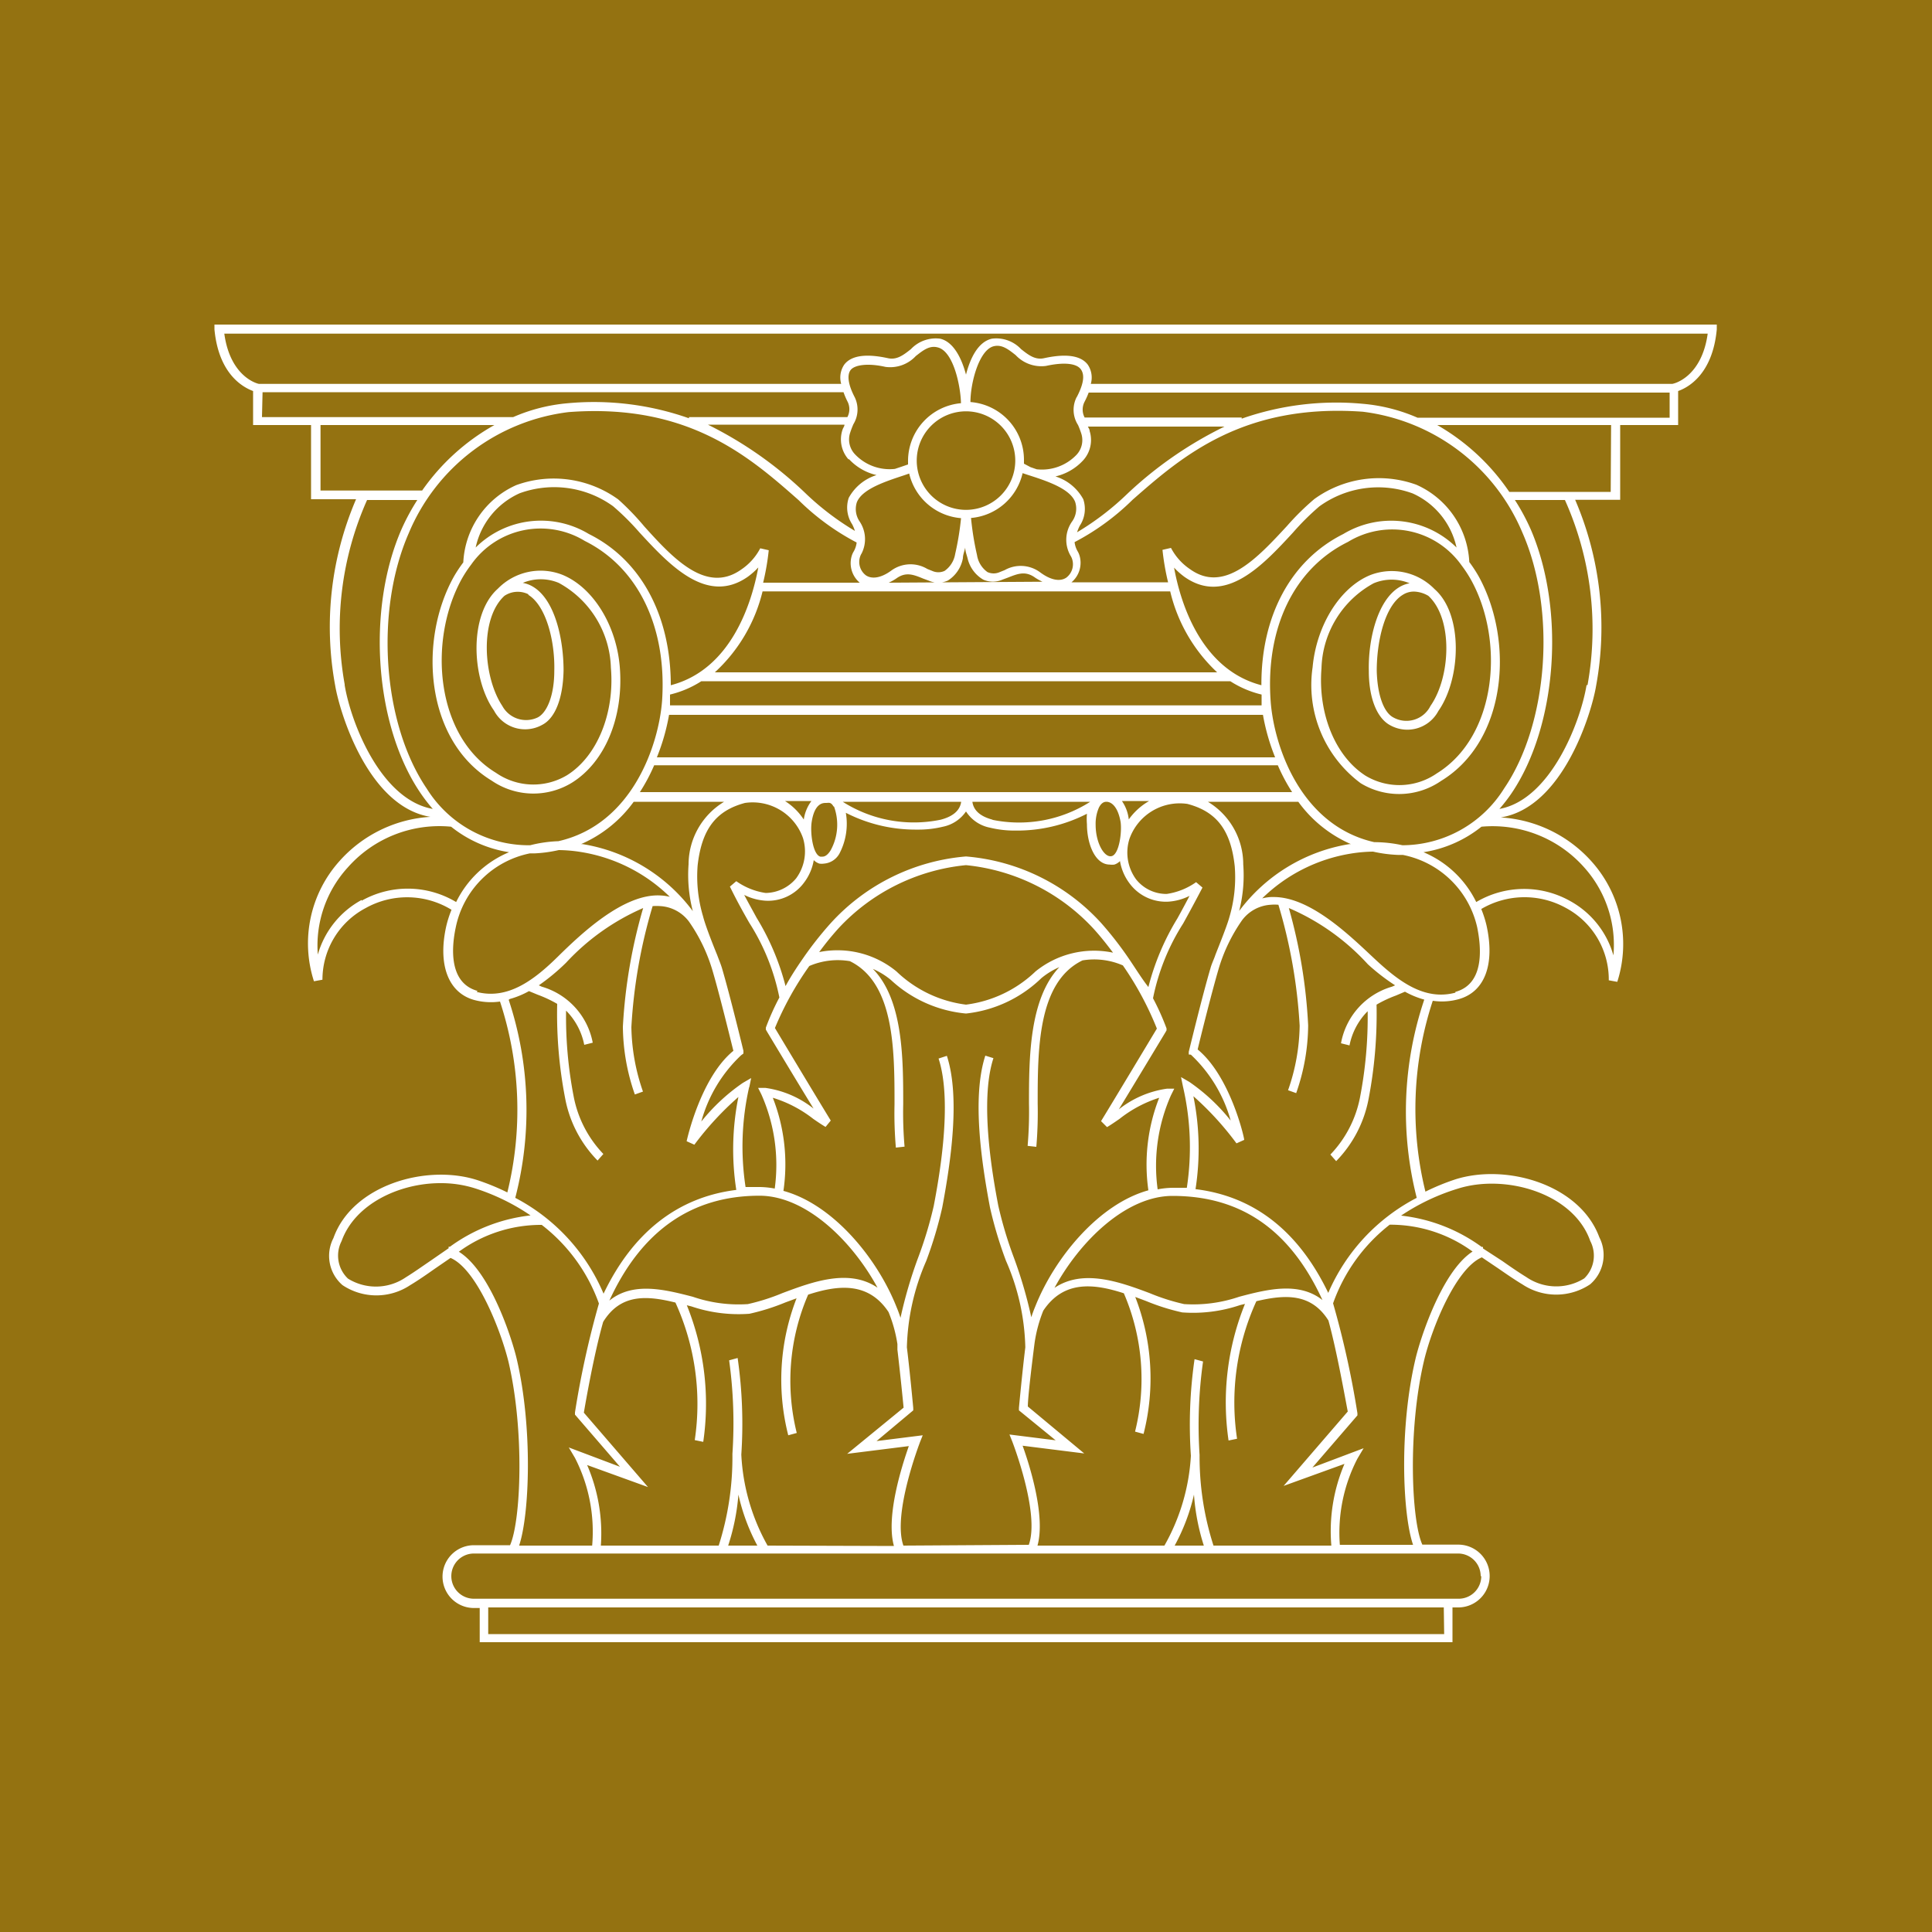 <?xml version="1.0" encoding="UTF-8"?> <svg xmlns="http://www.w3.org/2000/svg" viewBox="0 0 100 100"><defs><style>.srosp-1{fill:#947211;}.srosp-2{fill:#fff;}</style></defs><title>logo_srosp</title><g id="logo_srosp"><rect class="srosp-1" width="100" height="100"></rect><path class="srosp-2" d="M51.21,16.8H11.1l0,.25c.22,2.33,1.49,3,2,3.19V22h3v3.84h2.33a16.73,16.73,0,0,0-1.08,9.65c.23,1.37,1.7,6.27,4.93,6.79a6.86,6.86,0,0,0-4.7,2.28,6.38,6.38,0,0,0-1.33,6.23l.44-.08A4.19,4.19,0,0,1,18.93,47a4.4,4.4,0,0,1,4.44.09,5.71,5.71,0,0,0-.27.84c-.45,2,.1,3.46,1.45,3.83a3.31,3.31,0,0,0,1.33.08,17.9,17.9,0,0,1,.38,9.88,11.91,11.91,0,0,0-1.56-.64c-2.65-.85-6.47.27-7.44,3a2,2,0,0,0,.47,2.44,3.16,3.16,0,0,0,3.5,0c.4-.24.82-.53,1.26-.84l.83-.57c1.35.58,2.59,3.71,3,5.38.84,3.59.64,8.24.08,9.49H24.53a1.62,1.62,0,0,0,0,3.25h.3V85H75.18V83.2h.3a1.62,1.62,0,0,0,0-3.25H73.62c-.57-1.25-.76-5.9.08-9.49.39-1.67,1.64-4.8,3-5.38l.83.56c.45.31.87.6,1.27.84a3.16,3.16,0,0,0,3.5,0,2,2,0,0,0,.48-2.44c-1-2.72-4.79-3.83-7.44-3a11.81,11.81,0,0,0-1.56.64,17.9,17.9,0,0,1,.38-9.88,3.22,3.22,0,0,0,1.33-.08c1.36-.37,1.9-1.8,1.45-3.83a5.77,5.77,0,0,0-.27-.84A4.41,4.41,0,0,1,81.06,47a4.2,4.2,0,0,1,2.21,3.74l.44.08a6.4,6.4,0,0,0-1.33-6.23,6.86,6.86,0,0,0-4.7-2.28c3.23-.52,4.7-5.42,4.93-6.79a16.72,16.72,0,0,0-1.08-9.65h2.33V22h3V20.24c.48-.17,1.78-.83,2-3.19l0-.25ZM13.59,20.3H43.66a4,4,0,0,0,.2.47.87.87,0,0,1,0,.82H35.66v.06a14.79,14.79,0,0,0-6.26-.78,9,9,0,0,0-2.84.72h-13Zm59,23.45a6.82,6.82,0,0,0-1.46-.16c-3.83-.87-5.19-5-5.36-7.28-.28-3.8,1.21-6.89,4-8.26a4.39,4.39,0,0,1,5.87,1.2v0h0a6.51,6.51,0,0,1,.51.78c1.73,3.14,1.34,8.07-1.78,10a3.4,3.4,0,0,1-3.69.12c-1.56-1-2.47-3.2-2.28-5.56a5.17,5.17,0,0,1,2.7-4.4,2.4,2.4,0,0,1,1.86,0,1.56,1.56,0,0,0-.53.2c-1.14.68-1.62,2.73-1.58,4.34,0,1.42.43,2.44,1.09,2.8a1.82,1.82,0,0,0,2.51-.73c1.17-1.67,1.3-5-.2-6.31a3.09,3.09,0,0,0-3.31-.73c-1.57.63-2.8,2.59-3,4.78a6.33,6.33,0,0,0,2.49,6,3.82,3.82,0,0,0,4.16-.12c3.43-2.09,3.78-7.25,1.95-10.58a7,7,0,0,0-.49-.75,4.62,4.62,0,0,0-2.74-4,5.7,5.7,0,0,0-5.28.74,13.44,13.44,0,0,0-1.42,1.4c-1.52,1.64-3.23,3.5-5,2.24a3,3,0,0,1-1-1.11l-.44.1a12.76,12.76,0,0,0,.29,1.68h-5a1.32,1.32,0,0,0,.42-1.37,1.05,1.05,0,0,0-.11-.25,1.23,1.23,0,0,1-.15-.46,12.51,12.51,0,0,0,3-2.19c2.55-2.24,5.72-5,11.91-4.56a10.33,10.33,0,0,1,8.27,6.26c1.76,4,1.35,9.86-.94,13.23A6.23,6.23,0,0,1,72.57,43.75ZM61.64,54.59A7.38,7.38,0,0,1,63.7,58a9.91,9.91,0,0,0-2.14-2l-.43-.25.1.49a13.92,13.92,0,0,1,.2,5.24c-.24,0-.48,0-.73,0a4.45,4.45,0,0,0-.78.08,9,9,0,0,1,.69-4.87l.17-.34-.38,0a5.18,5.18,0,0,0-2.49,1.07c.95-1.56,2.42-4,2.42-4l.05-.09,0-.1a13,13,0,0,0-.7-1.56h0a11.34,11.34,0,0,1,1.56-3.87c.31-.56.64-1.17,1-1.86l-.33-.28a3.5,3.5,0,0,1-1.52.61,2,2,0,0,1-1.59-.76,2.35,2.35,0,0,1-.34-2.09,2.76,2.76,0,0,1,3-1.81c1.52.4,2.25,1.37,2.45,3.23a7.24,7.24,0,0,1-.28,2.64c-.15.55-.73,1.94-.74,2h0c-.08.22-.18.42-.24.65-.43,1.45-1.11,4.28-1.12,4.31l0,.14ZM62.81,80a15,15,0,0,1-.72-4.69v0h0a23.6,23.6,0,0,1,.18-4.84l-.44-.12a23.68,23.68,0,0,0-.19,5A10.62,10.62,0,0,1,60.27,80H53.7c.43-1.54-.42-4.2-.77-5.17l3.19.4L53.2,72.8c0-.47.21-2.2.35-3.29A7.23,7.23,0,0,1,54,67.84c1.06-1.59,2.63-1.4,4.17-.9a11.22,11.22,0,0,1,.58,7.16l.44.12a11.62,11.62,0,0,0-.43-7.09l.56.21a11.26,11.26,0,0,0,1.87.59,7.61,7.61,0,0,0,3-.38l.25-.06a13.58,13.58,0,0,0-.85,7.07l.44-.09a12.61,12.61,0,0,1,1-7.12c1.48-.35,2.83-.43,3.73,1,.45,1.64.89,4.16,1,4.71l-3.32,3.85,3.15-1.14A8.88,8.88,0,0,0,68.91,80Zm-.5,0H60.8a10.23,10.23,0,0,0,1-2.64A11.26,11.26,0,0,0,62.31,80ZM39.73,80a10.66,10.66,0,0,1-1.36-4.71,23.93,23.93,0,0,0-.19-5l-.44.12a23.75,23.75,0,0,1,.17,4.84h0v.06A15,15,0,0,1,37.2,80H31.1a8.91,8.91,0,0,0-.71-4.17l3.15,1.14-3.32-3.85c.09-.54.53-3.06,1-4.7.9-1.46,2.25-1.37,3.74-1a12.65,12.65,0,0,1,1,7.12l.44.09a13.61,13.61,0,0,0-.85-7.07l.24.06a7.6,7.6,0,0,0,3,.38,11.23,11.23,0,0,0,1.87-.59l.57-.21a11.62,11.62,0,0,0-.43,7.09l.44-.12a11.22,11.22,0,0,1,.59-7.16c1.54-.5,3.11-.68,4.16.9a7.21,7.21,0,0,1,.46,1.66l0,.29h0c.13,1.09.28,2.57.32,3l-2.92,2.39,3.19-.4c-.35,1-1.2,3.63-.77,5.17Zm-.53,0H37.69a11.27,11.27,0,0,0,.53-2.64A10.26,10.26,0,0,0,39.2,80Zm-.42-23.71.1-.49-.43.25a10,10,0,0,0-2.15,2,7.38,7.38,0,0,1,2.06-3.43l.12-.09,0-.14s-.69-2.86-1.12-4.31c-.07-.22-.16-.43-.24-.65h0s-.58-1.4-.73-2a7.21,7.21,0,0,1-.28-2.64c.21-1.86.94-2.83,2.45-3.23a2.76,2.76,0,0,1,3,1.81,2.35,2.35,0,0,1-.35,2.09,2.09,2.09,0,0,1-1.58.76,3.51,3.51,0,0,1-1.52-.61l-.33.28c.34.7.68,1.31,1,1.87a11.27,11.27,0,0,1,1.56,3.87h0a13,13,0,0,0-.7,1.56l0,.1.05.09s1.47,2.45,2.42,4a5.15,5.15,0,0,0-2.49-1.07l-.38,0,.17.34a9,9,0,0,1,.69,4.87,4.44,4.44,0,0,0-.78-.08c-.25,0-.49,0-.73,0A13.9,13.9,0,0,1,38.78,56.25ZM27.44,43.75a6.23,6.23,0,0,1-5.35-2.93c-2.29-3.37-2.7-9.19-.93-13.23a10.32,10.32,0,0,1,8.27-6.26c6.2-.47,9.37,2.32,11.91,4.56a12.54,12.54,0,0,0,3,2.19,1.21,1.21,0,0,1-.15.46,1,1,0,0,0-.11.25,1.32,1.32,0,0,0,.42,1.37h-5a12.85,12.85,0,0,0,.29-1.68l-.44-.1a3,3,0,0,1-1,1.11c-1.8,1.26-3.52-.6-5-2.24A13.43,13.43,0,0,0,32,25.85a5.7,5.7,0,0,0-5.28-.74,4.63,4.63,0,0,0-2.74,4,7.21,7.21,0,0,0-.49.74C21.65,33.15,22,38.31,25.44,40.4a3.82,3.82,0,0,0,4.15.12c1.73-1.07,2.7-3.41,2.49-6-.18-2.19-1.41-4.15-3-4.78a3.09,3.09,0,0,0-3.31.73c-1.51,1.34-1.37,4.65-.2,6.31a1.82,1.82,0,0,0,2.51.73c.66-.35,1.06-1.37,1.09-2.8,0-1.62-.44-3.66-1.58-4.34a1.55,1.55,0,0,0-.53-.2,2.4,2.4,0,0,1,1.86,0,5.17,5.17,0,0,1,2.7,4.4c.2,2.36-.72,4.59-2.28,5.56A3.39,3.39,0,0,1,25.67,40c-3.12-1.89-3.52-6.82-1.79-10a6.48,6.48,0,0,1,.51-.78h0A4.39,4.39,0,0,1,30.27,28c2.77,1.38,4.25,4.47,4,8.26-.17,2.28-1.53,6.41-5.37,7.28A6.87,6.87,0,0,0,27.44,43.75Zm16.49-20a2.8,2.8,0,0,0,1.44.84,2.48,2.48,0,0,0-1.44,1.18,1.58,1.58,0,0,0,.18,1.37,2.06,2.06,0,0,1,.14.34,14.19,14.19,0,0,1-2.61-2,20.26,20.26,0,0,0-5-3.5h7.07c0,.08-.06.15-.09.23A1.56,1.56,0,0,0,43.93,23.79Zm5.82,3a14.65,14.65,0,0,1-.31,1.92,1.33,1.33,0,0,1-.55.88.77.77,0,0,1-.64,0l-.25-.1a1.69,1.69,0,0,0-1.85.07c-.51.38-1,.48-1.33.26a.87.87,0,0,1-.29-1,.79.79,0,0,1,.07-.14A1.64,1.64,0,0,0,44.5,27a1.14,1.14,0,0,1-.15-1c.27-.69,1.48-1.08,2.45-1.4l.26-.09A3,3,0,0,0,49.75,26.82ZM50,21.29a2.55,2.55,0,1,1-2.55,2.55A2.55,2.55,0,0,1,50,21.29Zm2.93,3.2.27.09c1,.32,2.18.71,2.45,1.4a1.14,1.14,0,0,1-.15,1,1.64,1.64,0,0,0-.09,1.78.82.82,0,0,1,.07.14.87.87,0,0,1-.29,1c-.33.22-.81.12-1.33-.26A1.69,1.69,0,0,0,52,29.51l-.25.1a.77.77,0,0,1-.64,0,1.33,1.33,0,0,1-.54-.88,14.94,14.94,0,0,1-.31-1.92A3,3,0,0,0,52.93,24.49ZM63,34.8H37a8.36,8.36,0,0,0,2.47-4.19H60.57A8.37,8.37,0,0,0,63,34.8ZM58.43,49.62v0l0,0A18.28,18.28,0,0,0,57,47.78a10.62,10.62,0,0,0-7-3.45A10.65,10.65,0,0,0,43,47.78a18.23,18.23,0,0,0-1.42,1.8l0,0v0c-.37.53-.67,1-.92,1.46a12.94,12.94,0,0,0-1.5-3.54c-.2-.37-.42-.76-.64-1.18a2.86,2.86,0,0,0,1.1.3,2.31,2.31,0,0,0,2-.94,2.64,2.64,0,0,0,.5-1.16.72.72,0,0,0,.29.18.84.84,0,0,0,.24,0,1,1,0,0,0,.82-.56,3.32,3.32,0,0,0,.31-2.07,7.91,7.91,0,0,0,3.69.87,5.38,5.38,0,0,0,1.34-.15A1.9,1.9,0,0,0,50,42a1.9,1.9,0,0,0,1.24.84,5.37,5.37,0,0,0,1.34.15,7.92,7.92,0,0,0,3.68-.87,3.21,3.21,0,0,0,0,.54c0,1,.41,2.09,1.18,2.09a.85.85,0,0,0,.24,0,.71.71,0,0,0,.29-.18,2.64,2.64,0,0,0,.5,1.16,2.34,2.34,0,0,0,2,.94,2.86,2.86,0,0,0,1.1-.3c-.22.42-.43.81-.63,1.17a12.94,12.94,0,0,0-1.5,3.55C59.09,50.64,58.79,50.15,58.43,49.62Zm-4.83.66A6.35,6.35,0,0,1,50,52a6.33,6.33,0,0,1-3.6-1.72,4.81,4.81,0,0,0-4-1c.3-.41.63-.82,1-1.23A10.36,10.36,0,0,1,50,44.78a10.39,10.39,0,0,1,6.61,3.3c.38.42.7.83,1,1.23A4.81,4.81,0,0,0,53.6,50.28ZM58,42.53c.08.53-.07,1.67-.45,1.78s-.84-.67-.84-1.62a2.1,2.1,0,0,1,.17-.89c.15-.3.33-.3.39-.3S57.81,41.5,58,42.53Zm-6.61-.1c-.66-.17-1-.49-1.06-.93h6.1A6.85,6.85,0,0,1,51.35,42.43Zm-7.74-.93h6.1c-.06.44-.41.76-1.07.93A6.87,6.87,0,0,1,43.62,41.5Zm-.48.25A2.75,2.75,0,0,1,43,44c-.09.15-.24.34-.43.34l-.11,0c-.39-.11-.53-1.24-.45-1.78.15-1,.59-1,.74-1S43,41.5,43.14,41.74Zm-1.54.71a3.25,3.25,0,0,0-1-1H42A2.07,2.07,0,0,0,41.6,42.45Zm16.8,0a2.06,2.06,0,0,0-.36-1h1.41A3.28,3.28,0,0,0,58.4,42.45ZM33.12,41a9.36,9.36,0,0,0,.74-1.39H66.14A9.37,9.37,0,0,0,66.88,41ZM34,39.2A10.88,10.88,0,0,0,34.63,37H65.37A11,11,0,0,0,66,39.2ZM65.3,35.95c0,.13,0,.26,0,.39s0,.12,0,.17H34.68c0-.06,0-.12,0-.17s0-.26,0-.39a5.24,5.24,0,0,0,1.62-.69H63.68A5.23,5.23,0,0,0,65.3,35.95Zm-30.58-.48c0-3.58-1.52-6.48-4.24-7.83a4.8,4.8,0,0,0-5.86.7,4,4,0,0,1,2.28-2.81,5.21,5.21,0,0,1,4.83.67,13.1,13.1,0,0,1,1.36,1.35c1.56,1.69,3.5,3.79,5.62,2.3a3.7,3.7,0,0,0,.54-.48C38.91,31.2,37.85,34.66,34.71,35.47Zm30.58,0c-3.14-.81-4.2-4.27-4.53-6.09a3.67,3.67,0,0,0,.54.48c2.12,1.49,4.06-.61,5.62-2.3a13.11,13.11,0,0,1,1.36-1.35,5.2,5.2,0,0,1,4.83-.67,4,4,0,0,1,2.27,2.8,4.81,4.81,0,0,0-5.86-.7C66.81,29,65.27,31.89,65.29,35.47ZM46,30.16a2.71,2.71,0,0,0,.38-.21c.5-.37.9-.21,1.41,0l.27.1a1.22,1.22,0,0,0,1,0,1.73,1.73,0,0,0,.78-1.16c0-.17.08-.36.12-.55,0,.2.08.39.12.55A1.73,1.73,0,0,0,50.89,30a1.23,1.23,0,0,0,1,0l.27-.1c.51-.2.91-.37,1.42,0a2.68,2.68,0,0,0,.38.21Zm-18.67.62c.94.56,1.4,2.41,1.36,3.94,0,1.22-.35,2.14-.85,2.41A1.4,1.4,0,0,1,26,36.54c-1-1.5-1.18-4.52.11-5.7A1.24,1.24,0,0,1,27.37,30.77ZM32.8,41.5h4.68a3.8,3.8,0,0,0-1.84,3.24,7.47,7.47,0,0,0,.22,2.42,8.89,8.89,0,0,0-5.71-3.47h-.07A6.61,6.61,0,0,0,32.8,41.5Zm6.51,20.39c2.4,0,4.79,2.33,6.11,4.76-1.47-1-3.35-.31-4.92.28a10.82,10.82,0,0,1-1.79.57,7.26,7.26,0,0,1-2.85-.38c-1.47-.38-3.1-.79-4.32.2v0C33.2,63.7,35.81,61.89,39.31,61.89ZM46.76,80c-.58-1.64.85-5.32.86-5.36l.14-.35-2.39.3L47.27,73v-.12s-.17-1.85-.33-3.14a11.86,11.86,0,0,1,1-4.47,20.82,20.82,0,0,0,.83-2.77c.44-2.34.94-5.7.24-7.85l-.43.14c.75,2.29,0,6.31-.25,7.63a20.61,20.61,0,0,1-.82,2.71,23.22,23.22,0,0,0-.9,3.08c-.06-.19-.13-.38-.21-.57h0c-1-2.52-3.28-5.3-5.85-6A9.45,9.45,0,0,0,40,56.82a6.44,6.44,0,0,1,2.09,1.09c.23.16.44.3.64.42L43,58c-.68-1.11-2.55-4.22-2.89-4.79A16.3,16.3,0,0,1,41.89,50a3.73,3.73,0,0,1,2.1-.25c2.31,1.13,2.31,4.61,2.31,7.4a20.7,20.7,0,0,0,.07,2.25l.45-.05a20.51,20.51,0,0,1-.07-2.2c0-2.34,0-5.4-1.57-7a3.83,3.83,0,0,1,.93.57A6.6,6.6,0,0,0,50,52.46a6.62,6.62,0,0,0,3.9-1.83,3.87,3.87,0,0,1,.93-.57c-1.56,1.65-1.57,4.71-1.57,7.06a20.82,20.82,0,0,1-.07,2.19l.45.05a21.15,21.15,0,0,0,.07-2.24c0-2.8,0-6.29,2.32-7.41a3.71,3.71,0,0,1,2.09.26,16.37,16.37,0,0,1,1.76,3.27c-.35.58-2.21,3.68-2.89,4.79l.31.31c.2-.12.42-.27.65-.43A6.46,6.46,0,0,1,60,56.82a9.45,9.45,0,0,0-.56,4.79c-2.57.71-4.85,3.49-5.85,6h0c-.08.19-.15.38-.21.57a23.14,23.14,0,0,0-.9-3.08,20.68,20.68,0,0,1-.81-2.7c-.25-1.32-1-5.34-.25-7.63L51,54.64c-.7,2.15-.2,5.51.24,7.85a21,21,0,0,0,.83,2.77,11.77,11.77,0,0,1,1,4.48h0c-.16,1.29-.33,3.13-.33,3.13V73l1.9,1.55-2.39-.3.14.35s1.45,3.72.86,5.36ZM64.14,67.12a7.37,7.37,0,0,1-2.85.38,10.84,10.84,0,0,1-1.79-.57c-1.57-.59-3.45-1.26-4.92-.27,1.32-2.43,3.71-4.76,6.11-4.76,3.55,0,6.09,1.76,7.76,5.39v0C67.23,66.33,65.61,66.73,64.14,67.12ZM62.52,41.5H67.2a6.61,6.61,0,0,0,2.72,2.19h-.07a8.9,8.9,0,0,0-5.71,3.46,7.46,7.46,0,0,0,.21-2.41A3.78,3.78,0,0,0,62.52,41.5ZM73.19,30.62a1.54,1.54,0,0,1,.74.22c1.29,1.18,1.16,4.2.11,5.7a1.39,1.39,0,0,1-1.93.59c-.5-.27-.82-1.19-.85-2.41,0-1.54.42-3.38,1.36-3.94A1.06,1.06,0,0,1,73.19,30.62ZM58.36,25.55a14.22,14.22,0,0,1-2.61,2,2.11,2.11,0,0,1,.14-.34,1.57,1.57,0,0,0,.18-1.37,2.48,2.48,0,0,0-1.44-1.18,2.8,2.8,0,0,0,1.44-.84,1.56,1.56,0,0,0,.33-1.51c0-.09-.06-.16-.09-.23h7.07A20.27,20.27,0,0,0,58.36,25.55Zm-2.63-5A1.45,1.45,0,0,0,55.8,22a4.59,4.59,0,0,1,.17.45,1.11,1.11,0,0,1-.24,1.08,2.47,2.47,0,0,1-2.07.76l-.32-.11L53,24c0-.07,0-.13,0-.19a3,3,0,0,0-2.77-3c0-1,.45-2.71,1.21-2.89.42-.1.75.16,1.13.46a1.82,1.82,0,0,0,1.57.56c.91-.2,1.57-.14,1.8.17S56.07,19.91,55.73,20.56ZM47,23.84c0,.07,0,.13,0,.2l-.35.12-.33.11a2.47,2.47,0,0,1-2.07-.76A1.11,1.11,0,0,1,44,22.41c.05-.16.11-.31.17-.45a1.46,1.46,0,0,0,.07-1.4c-.34-.65-.41-1.15-.21-1.41s.88-.37,1.8-.16a1.81,1.81,0,0,0,1.57-.56c.38-.3.71-.56,1.13-.45.82.19,1.19,2,1.21,2.89A3,3,0,0,0,47,23.84ZM16.59,22h9a11.28,11.28,0,0,0-3.74,3.39H16.59Zm1.25,13.42A16.34,16.34,0,0,1,19,25.88h2.6a11.22,11.22,0,0,0-.82,1.52c-1.82,4.17-1.39,10.18,1,13.67a8.6,8.6,0,0,0,.62.8C19.69,41.39,18.15,37.36,17.84,35.46Zm.88,11.16a4.66,4.66,0,0,0-2.27,2.83A6,6,0,0,1,18,44.9a6.33,6.33,0,0,1,5.35-2.11,6.34,6.34,0,0,0,3,1.32,5.32,5.32,0,0,0-2.74,2.58A4.87,4.87,0,0,0,18.72,46.62Zm6,4.71c-1.58-.43-1.31-2.45-1.13-3.29a4.91,4.91,0,0,1,3.84-3.83h.26A7.12,7.12,0,0,0,28.92,44a7.72,7.72,0,0,1,1.15.1,8.49,8.49,0,0,1,4.6,2.32,2.36,2.36,0,0,0-.47-.07c-1.92-.12-4.14,2-5.33,3.17S26.3,51.77,24.67,51.34Zm1.66.42a4.45,4.45,0,0,0,1-.41l.46.19a6.33,6.33,0,0,1,1,.47,23,23,0,0,0,.42,4.93,6.23,6.23,0,0,0,1.67,3.18l.3-.34a5.89,5.89,0,0,1-1.53-2.94,21.65,21.65,0,0,1-.4-4.48,3.45,3.45,0,0,1,.94,1.77l.44-.11a3.74,3.74,0,0,0-2.64-2.9l-.15-.07a10.8,10.8,0,0,0,1.41-1.17A11.88,11.88,0,0,1,33.29,47a27.11,27.11,0,0,0-1.05,6.14,10.84,10.84,0,0,0,.62,3.51l.42-.15a10.57,10.57,0,0,1-.6-3.34,27.06,27.06,0,0,1,1.1-6.26,2.71,2.71,0,0,1,.4,0,2,2,0,0,1,1.48.8h0a8.69,8.69,0,0,1,1.22,2.54c.37,1.25.93,3.56,1.08,4.15-1.68,1.37-2.39,4.54-2.42,4.68l.4.18a15.91,15.91,0,0,1,2.28-2.47,13.72,13.72,0,0,0-.11,4.81c-3,.37-5.34,2.17-6.87,5.37A10,10,0,0,0,26.67,62,18.1,18.1,0,0,0,26.33,51.75ZM22.25,65.28c-.44.3-.85.59-1.24.83a2.74,2.74,0,0,1-3,.07,1.64,1.64,0,0,1-.33-1.94c.69-1.93,3-3,5.11-3a5.82,5.82,0,0,1,1.77.26,11.1,11.1,0,0,1,2.9,1.41,8.69,8.69,0,0,0-4.17,1.62l-.07,0,0,.08Zm4.5,5.08c-.23-1-1.35-4.55-3-5.57a7.2,7.2,0,0,1,4.29-1.39A8.92,8.92,0,0,1,31,67.47a47.38,47.38,0,0,0-1.24,5.64l0,.11,2.33,2.7-2.65-1,.32.54A8.36,8.36,0,0,1,30.65,80H26.87C27.41,78.38,27.58,73.93,26.75,70.36Zm48,14.22H25.27V83.2H74.73Zm1.92-3a1.17,1.17,0,0,1-1.17,1.17H24.53a1.17,1.17,0,0,1,0-2.34H75.48A1.17,1.17,0,0,1,76.64,81.58ZM73.26,70.36c-.84,3.57-.67,8-.12,9.6H69.35a8.33,8.33,0,0,1,.91-4.46l.32-.54-2.65,1,2.33-2.7,0-.11A47.32,47.32,0,0,0,69,67.46a8.94,8.94,0,0,1,2.93-4.07,7.21,7.21,0,0,1,4.29,1.39C74.62,65.81,73.49,69.35,73.26,70.36Zm2.18-8.83c2.46-.79,6,.22,6.87,2.7A1.64,1.64,0,0,1,82,66.17a2.74,2.74,0,0,1-3-.07c-.39-.24-.8-.52-1.24-.83l-1-.65,0-.08-.07,0a8.69,8.69,0,0,0-4.17-1.62A11.06,11.06,0,0,1,75.44,61.53ZM73.33,62a10,10,0,0,0-4.58,4.92c-1.54-3.2-3.84-5-6.87-5.37a13.69,13.69,0,0,0-.11-4.81A15.77,15.77,0,0,1,64,59.18l.4-.18c0-.14-.73-3.3-2.41-4.68.14-.59.71-2.89,1.08-4.15a8.67,8.67,0,0,1,1.22-2.54h0a2,2,0,0,1,1.48-.8,2.36,2.36,0,0,1,.4,0,27,27,0,0,1,1.1,6.26,10.46,10.46,0,0,1-.6,3.34l.42.15a10.77,10.77,0,0,0,.62-3.51A27.14,27.14,0,0,0,66.71,47a11.87,11.87,0,0,1,4.09,2.91A10.54,10.54,0,0,0,72.21,51l-.16.07A3.74,3.74,0,0,0,69.41,54l.44.11a3.45,3.45,0,0,1,.94-1.77,21.87,21.87,0,0,1-.4,4.48,5.89,5.89,0,0,1-1.53,2.94l.3.34a6.26,6.26,0,0,0,1.67-3.18A23.26,23.26,0,0,0,71.25,52a6.27,6.27,0,0,1,1-.47l.47-.2h0a4.54,4.54,0,0,0,1,.41A18.11,18.11,0,0,0,73.33,62Zm2-10.62c-1.64.44-3-.65-4.21-1.78s-3.27-3.17-5.19-3.17h-.14a2.45,2.45,0,0,0-.46.07,8.5,8.5,0,0,1,4.6-2.32,7.71,7.71,0,0,1,1.14-.1,7.06,7.06,0,0,0,1.29.17h.25A4.92,4.92,0,0,1,76.46,48C76.64,48.89,76.91,50.91,75.33,51.34ZM82,44.9a6,6,0,0,1,1.51,4.55,4.66,4.66,0,0,0-2.27-2.83,4.86,4.86,0,0,0-4.83.07,5.33,5.33,0,0,0-2.73-2.58,6.35,6.35,0,0,0,3-1.32A6.34,6.34,0,0,1,82,44.9Zm.12-9.44c-.31,1.9-1.86,5.93-4.51,6.41a8.51,8.51,0,0,0,.62-.8c2.37-3.49,2.8-9.49,1-13.67a11.15,11.15,0,0,0-.82-1.52H81A16.31,16.31,0,0,1,82.17,35.46Zm1.25-10H78.12A11.29,11.29,0,0,0,74.39,22h9Zm-10-3.84a9,9,0,0,0-2.84-.72,14.79,14.79,0,0,0-6.26.77v-.06H56.14a.88.88,0,0,1,0-.82,4.36,4.36,0,0,0,.21-.47H86.42v1.3Zm13.19-1.75H56.46a1.19,1.19,0,0,0-.16-1c-.36-.47-1.12-.58-2.26-.33-.46.1-.8-.16-1.19-.47a1.76,1.76,0,0,0-1.51-.54c-.71.16-1.12,1-1.34,1.86-.23-.86-.65-1.7-1.34-1.86a1.77,1.77,0,0,0-1.51.54c-.39.31-.73.57-1.19.47-1.14-.25-1.9-.14-2.26.33a1.19,1.19,0,0,0-.16,1H13.41c-.06,0-1.49-.34-1.8-2.6H88.39C88.08,19.51,86.66,19.84,86.64,19.85Z"></path></g></svg> 